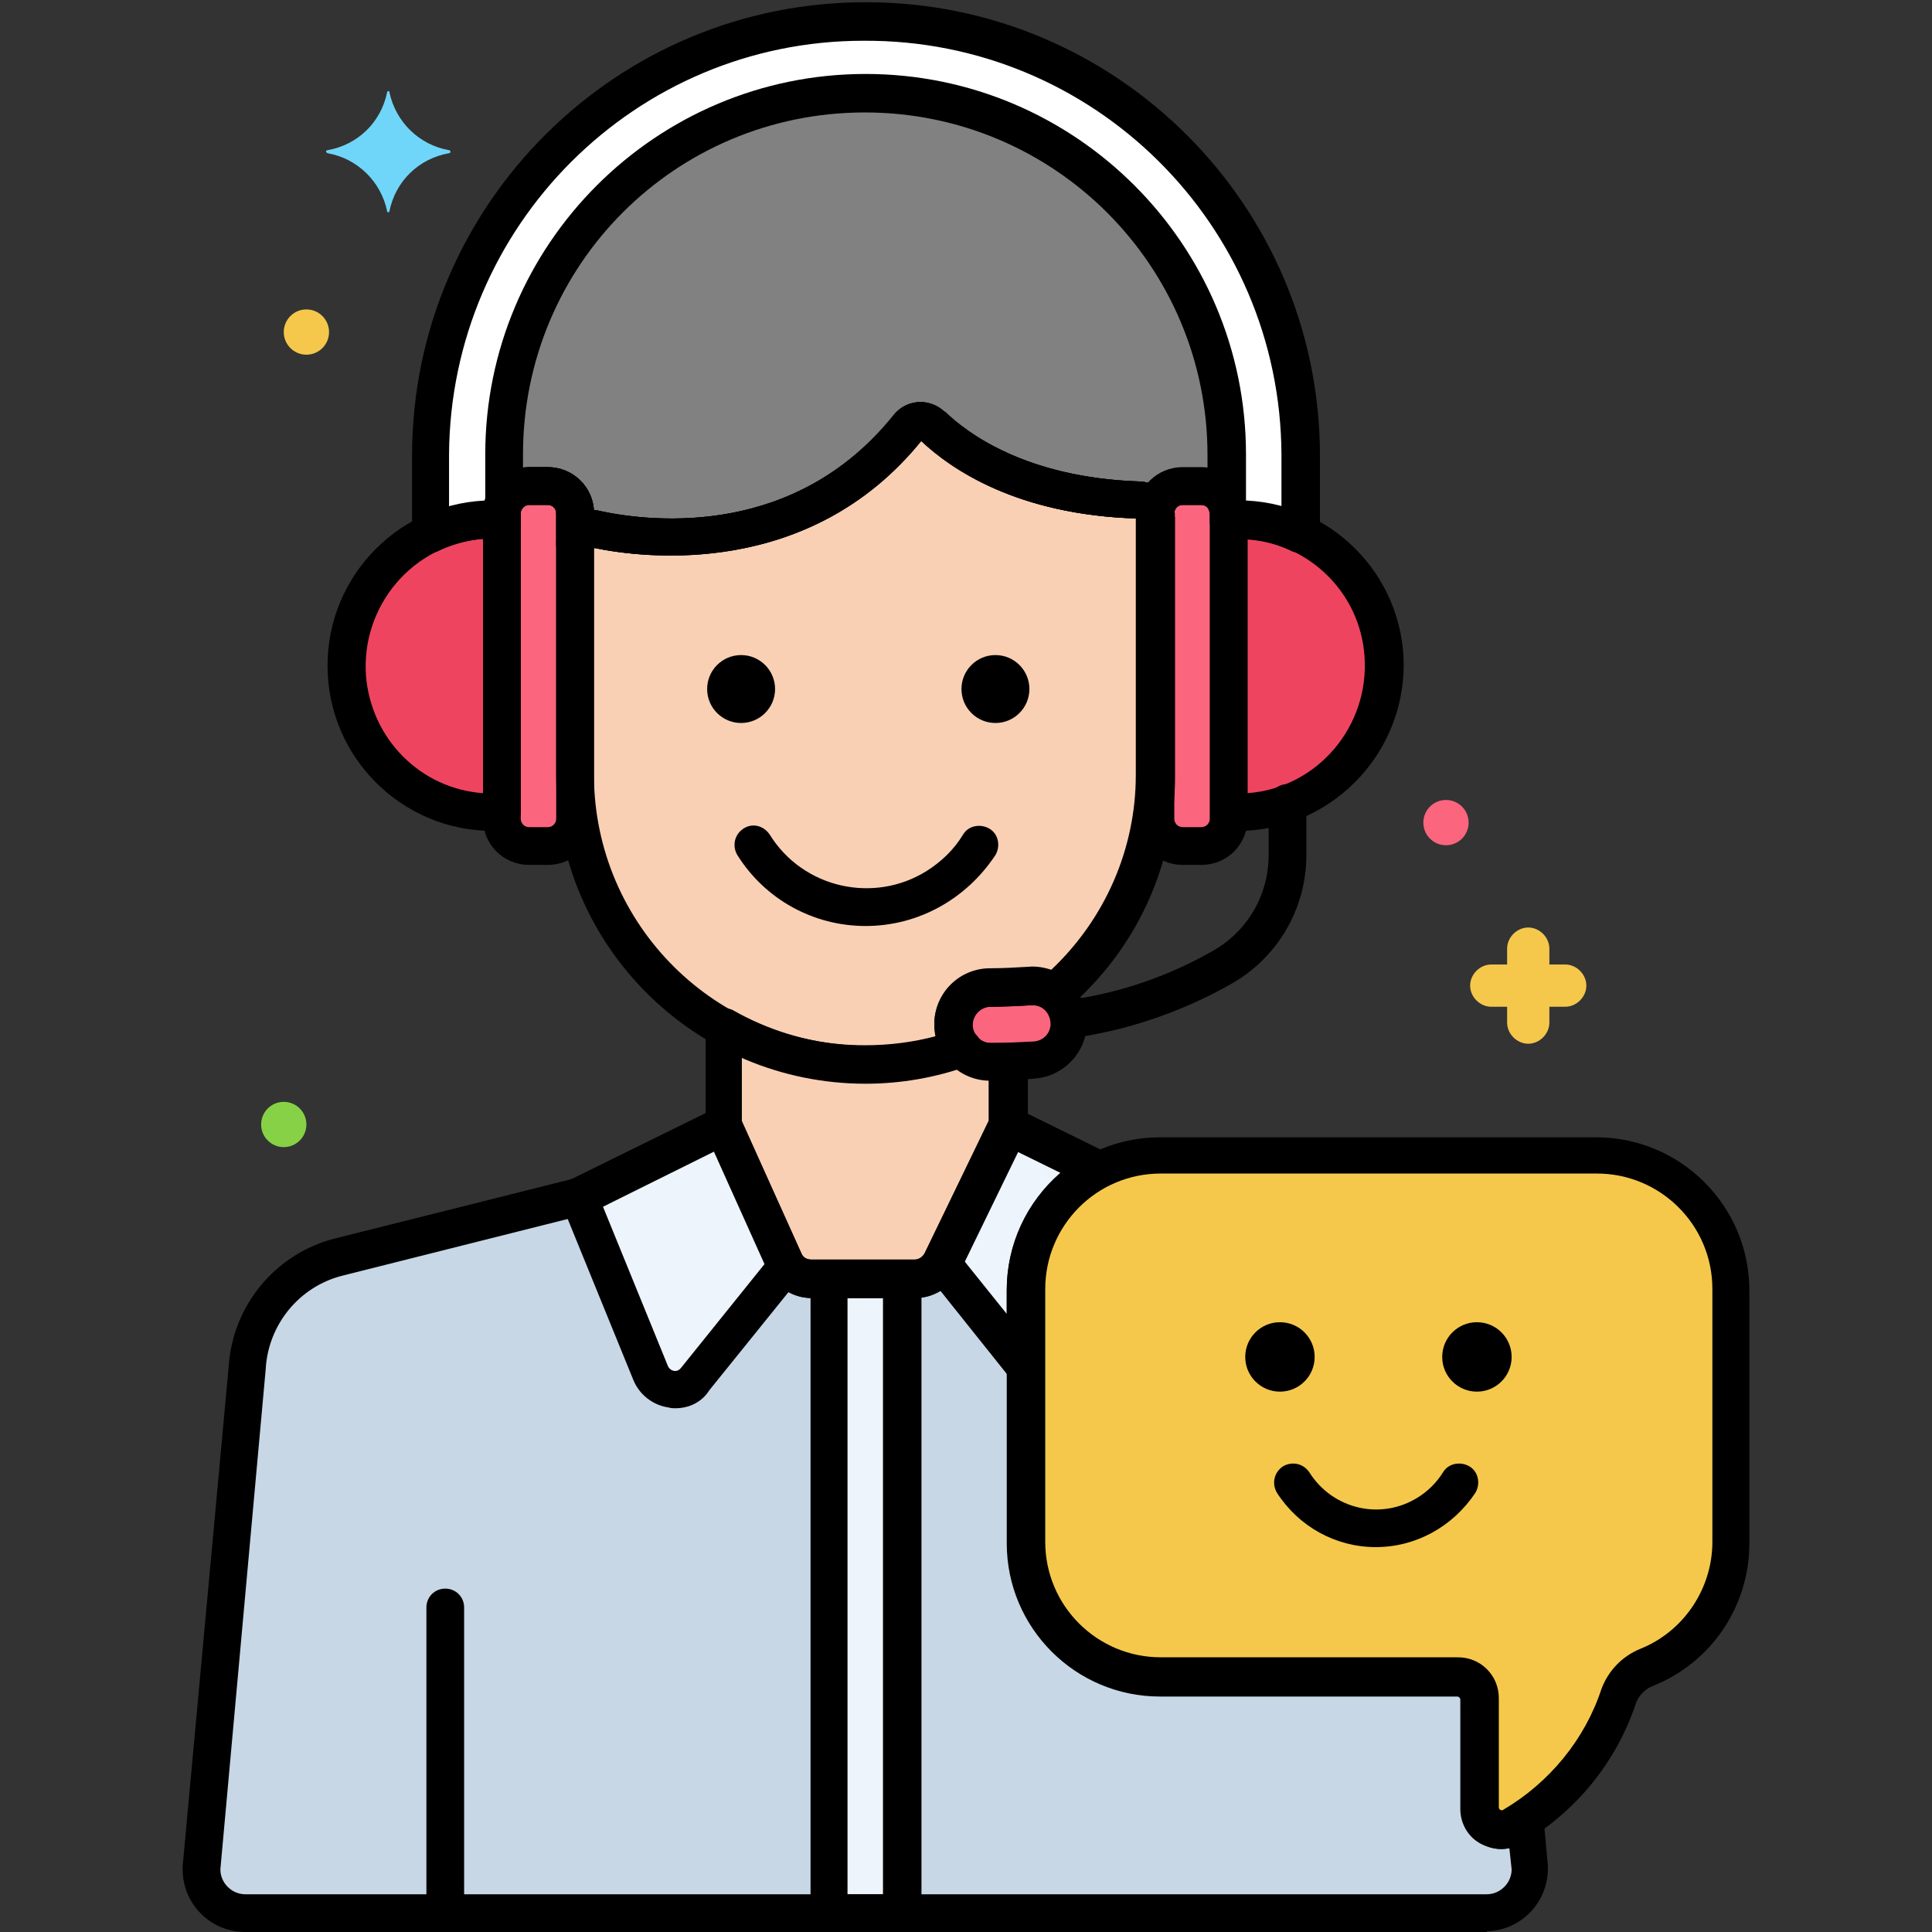 <svg id="Layer_1" enable-background="new 0 0 256 256" height="512" viewBox="0 0 256 256" width="512" xmlns="http://www.w3.org/2000/svg"><rect x="0" y="0" width="256" height="256" fill="#333333" stroke="none"/><g><path d="m131.2 140.7c-1.5 0-2.8-.7-3.7-1.8-4.1 1.5-8.4 2.2-12.8 2.2-6.6 0-13.1-1.7-18.9-5v13.1l8.1 18c.6 1.4 2 2.3 3.6 2.3h13.7c1.5 0 2.9-.9 3.5-2.2l8.8-18.1v-8.6c-.7 0-1.5.1-2.3.1z" fill="#f9d0b4"/><path d="m200.4 242.1c-1.4.8-3.1.3-3.9-1-.3-.4-.4-.9-.4-1.4v-14.5c0-1.6-1.3-2.9-2.9-2.9h-39.4c-9.8 0-17.8-8-17.8-17.8v-33.5c0-6.6 3.7-12.7 9.6-15.8l-12-5.9-8.8 18.1c-.7 1.3-2 2.2-3.5 2.2h-13.7c-1.5 0-2.9-.9-3.6-2.3l-8.1-18-19.1 9.4-31.8 8c-6.9 1.7-11.8 7.7-12.2 14.8l-6.1 66.2c-.1 3.2 2.4 5.9 5.7 5.9h.1 164.5c3.2 0 5.8-2.6 5.8-5.8v-.1l-.6-6.6c-.6.2-1.2.6-1.8 1z" fill="#c7d7e5"/><path d="m153.1 68.2c-.1-1.1-1-2-2.1-2-15.9-.5-24.2-6.8-27.5-9.9-.8-.8-2.1-.8-2.9 0-.1.1-.1.1-.1.2-14 17.6-34.6 15.1-41.5 13.6-1.2-.3-2.4.5-2.7 1.7v.2 30.8c0 21 17.5 38.2 38.5 38.2 4.4 0 8.7-.7 12.8-2.2-1.7-2-1.5-5.1.6-6.8.9-.7 2-1.1 3.1-1.1 1.8 0 3.5-.1 5.3-.2 1.2-.1 2.3.3 3.2 1 8.4-7.2 13.3-17.7 13.3-28.8 0-38.9 0-34.3 0-34.7z" fill="#f9d0b4"/><path d="m70.1 64.4h2.5c2 0 3.6 1.6 3.6 3.6v40.5c0 2-1.6 3.6-3.6 3.6h-2.5c-2 0-3.6-1.6-3.6-3.6v-40.5c0-2 1.6-3.6 3.6-3.6z" fill="#fc657e"/><path d="m66.5 68.9c-.4 0-.8-.1-1.2-.1-10.7.1-19.3 8.9-19.2 19.6.1 10.6 8.6 19.2 19.2 19.2.4 0 .8 0 1.2-.1z" fill="#ef4460"/><path d="m156.7 64.4h2.5c2 0 3.6 1.6 3.6 3.6v40.5c0 2-1.6 3.6-3.6 3.6h-2.5c-2 0-3.6-1.6-3.6-3.6v-40.5c0-2 1.6-3.6 3.6-3.6z" fill="#fc657e"/><path d="m162.8 68.9c.4 0 .8-.1 1.2-.1 10.7.1 19.3 8.8 19.2 19.5-.1 10.6-8.6 19.2-19.2 19.2-.4 0-.8 0-1.2-.1z" fill="#ef4460"/><path d="m131.2 140.7c-2.7 0-4.9-2.2-4.9-4.9s2.2-4.9 4.9-4.9c1.8 0 3.5-.1 5.3-.2 2.7-.2 5 1.9 5.1 4.6.1 2.6-1.8 4.9-4.5 5.1-1.9.2-3.9.3-5.9.3z" fill="#fc657e"/><path d="m65.3 68.9c.4 0 .8 0 1.2.1v-1c0-2 1.6-3.6 3.6-3.6h2.5c2 0 3.6 1.6 3.6 3.6v4.1c.1-1.2 1.2-2.1 2.5-2h.2c6.9 1.4 27.5 3.9 41.5-13.6.7-.9 2-1 2.9-.3.1 0 .1.1.2.1 3.2 3.2 11.6 9.4 27.5 9.9 1.1 0 2 .9 2.1 2v-.2c0-2 1.6-3.6 3.6-3.6h2.5c2 0 3.6 1.6 3.6 3.6v.9c.4 0 .8-.1 1.2-.1 2.9 0 5.8.7 8.4 1.9v-10.5c0-31.8-25.8-57.7-57.7-57.7s-57.7 25.8-57.7 57.7v10.6c2.6-1.3 5.4-1.9 8.3-1.9z" fill="#fff"/><path d="m70.1 64.4h2.5c2 0 3.6 1.6 3.6 3.6v4.1c.1-1.2 1.2-2.1 2.5-2h.2c6.9 1.4 27.5 3.9 41.5-13.6.7-.9 2-1 2.9-.3.1 0 .1.1.2.1 3.2 3.2 11.6 9.4 27.5 9.9 1.1 0 2 .9 2.1 2v-.2c0-2 1.6-3.6 3.6-3.6h2.5c1.6 0 3 1 3.4 2.5v-6.7c.1-26.5-21.2-48-47.7-48.1s-48 21.2-48.1 47.7v.4 6.4c.5-1.4 1.8-2.2 3.3-2.2z" fill="#818182"/><g fill="#edf4fc"><path d="m135.9 170.9c0-6.6 3.7-12.7 9.6-15.8l-12-5.9-8.8 18.1 11.1 13.9z"/><path d="m86.2 181.9c.7 1.8 2.8 2.7 4.6 1.9.6-.2 1-.6 1.4-1.1l12.1-15c-.1-.2-.2-.4-.3-.5l-8.1-18-12.7 6.3-6.4 3.1z"/><path d="m109.8 253.5h9.7v-84h-9.7z"/></g><path d="m207.4 127.8h-2.1v-2.1c0-1.5-1.3-2.8-2.8-2.8s-2.8 1.3-2.8 2.8v2.1h-2.1c-1.5 0-2.8 1.3-2.8 2.8s1.3 2.8 2.8 2.8h2.1v2.1c0 1.5 1.3 2.8 2.8 2.8s2.8-1.3 2.8-2.8v-2.1h2.1c1.5 0 2.8-1.3 2.8-2.8s-1.3-2.8-2.8-2.8z" fill="#f5c84c"/><path d="m59.5 19.9c-4-.7-7.1-3.8-7.9-7.7 0-.1-.1-.2-.2-.1-.1 0-.1.1-.1.1-.8 4-3.9 7-7.9 7.7-.1 0-.2.1-.2.2s.1.1.2.2c4 .7 7.1 3.8 7.9 7.7 0 .1.1.2.2.1.1 0 .1-.1.1-.1.8-4 3.9-7 7.9-7.7.1 0 .2-.1.2-.2-.1-.2-.1-.2-.2-.2z" fill="#70d6f9"/><circle cx="40.6" cy="44" fill="#f5c84c" r="3"/><circle cx="191.6" cy="109" fill="#fc657e" r="3"/><circle cx="37.6" cy="149" fill="#87d147" r="3"/><path d="m121.3 172h-13.7c-2.5 0-4.8-1.5-5.8-3.8l-8.1-18c-.1-.3-.2-.7-.2-1v-13.1c0-1.4 1.1-2.5 2.5-2.5.4 0 .9.1 1.2.3 9 5.1 19.8 6.1 29.5 2.6 1-.4 2.1 0 2.8.8.4.6 1.1.9 1.8.9h2.3c1.4 0 2.5 1.1 2.6 2.4v.1 8.6c0 .4-.1.8-.2 1.1l-8.8 18.1c-1.3 2.1-3.5 3.5-5.9 3.5zm-23-23.4 7.9 17.5c.2.5.7.8 1.3.8h13.7c.5 0 1-.3 1.3-.8l8.5-17.6v-5.5c-1.5 0-3-.5-4.2-1.4-9.4 2.9-19.5 2.4-28.5-1.6z"/><path d="m196.9 256h-164.4c-4.6 0-8.3-3.7-8.3-8.3 0-.1 0-.1 0-.2s0-.1 0-.2l6.1-66.2c.5-8.1 6.2-15 14.1-17l31.5-7.9 18.9-9.3c1.2-.6 2.7-.1 3.3 1.1v.1l8.1 18c.2.5.7.8 1.3.8h13.7c.5 0 1-.3 1.3-.8l8.8-18.1c.6-1.2 2.1-1.8 3.3-1.2l12 5.9c1.2.6 1.7 2.1 1.1 3.3-.2.5-.6.9-1.1 1.1-5.1 2.6-8.3 7.9-8.3 13.6v33.5c0 8.5 6.9 15.3 15.3 15.3h39.4c3 0 5.4 2.4 5.4 5.4v14.5c0 .1.1.3.2.3.1.1.3.1.4 0 .6-.3 1.1-.7 1.6-1 1.1-.8 2.7-.5 3.5.7.2.3.4.7.4 1.2l.6 6.6v.2c.1 4.6-3.5 8.4-8.1 8.5.1.1 0 .1-.1.1zm-167.7-8.3c0 1.8 1.5 3.3 3.3 3.3h164.5c1.8 0 3.3-1.5 3.3-3.3l-.3-2.8c-2.9.6-5.7-1.3-6.3-4.2-.1-.3-.1-.7-.1-1.1v-14.5c0-.2-.2-.4-.4-.4h-39.4c-11.2 0-20.3-9.1-20.3-20.3v-33.5c0-6 2.6-11.6 7.1-15.5l-5.9-2.9-7.7 15.9c-1.1 2.2-3.3 3.6-5.8 3.6h-13.7c-2.5 0-4.8-1.5-5.8-3.8l-7.1-15.7-16.8 8.3c-.2.1-.3.1-.5.2l-31.8 8c-5.8 1.4-10 6.5-10.3 12.5z"/><path d="m114.7 143.6c-22.5 0-40.9-18.2-41-40.7v-30.8c0-1.3.6-2.6 1.7-3.4 1.1-.9 2.6-1.3 4.1-1 7.4 1.6 26.1 3.4 39-12.7 1.6-2 4.4-2.3 6.4-.7.1.1.2.2.4.3 2.7 2.6 10.5 8.7 25.8 9.2 2.5.1 4.4 2 4.6 4.5h-.1v.1h.1v.3 1.8 32.4c0 11.8-5.2 23-14.2 30.7-.9.8-2.2.8-3.1.1-.4-.3-1-.5-1.6-.5-1.8.1-3.7.2-5.5.2-1.3 0-2.4 1.1-2.4 2.4 0 .6.2 1.1.6 1.5.9 1.1.7 2.6-.3 3.5-.2.2-.5.3-.8.4-4.4 1.6-9.1 2.4-13.7 2.4zm-36-71v30.2c.1 19.8 16.2 35.8 36 35.7 3.1 0 6.3-.4 9.3-1.2-.1-.5-.2-1-.2-1.6 0-4.1 3.3-7.4 7.4-7.4 1.7 0 3.4-.1 5.1-.2 1-.1 2.1.1 3 .4 7.1-6.7 11.2-16 11.2-25.8v-32.3-1.7c-15.7-.5-24.5-6.5-28.5-10.3-14.7 18.2-36.5 15.6-43.3 14.2z"/><path d="m114.7 122.7c-6.9 0-13.3-3.5-17-9.4-.7-1.2-.4-2.7.8-3.5s2.7-.4 3.5.8c4.4 7.1 13.8 9.2 20.8 4.8 1.9-1.2 3.6-2.8 4.8-4.8.7-1.2 2.3-1.5 3.5-.8s1.5 2.3.8 3.5c-3.9 5.9-10.3 9.4-17.2 9.4z"/><circle cx="98.2" cy="91.3" r="4.5"/><circle cx="131.9" cy="91.3" r="4.5"/><path d="m72.6 114.6h-2.5c-3.4 0-6.1-2.7-6.1-6.1v-40.5c0-3.4 2.7-6.1 6.1-6.1h2.5c3.4 0 6.1 2.7 6.1 6.1v40.5c0 3.4-2.7 6.1-6.1 6.1zm-2.5-47.7c-.6 0-1.1.5-1.1 1.1v40.5c0 .6.5 1.1 1.1 1.1h2.5c.6 0 1.1-.5 1.1-1.1v-40.5c0-.6-.5-1.1-1.1-1.1z"/><path d="m65.3 110.1c-12.1 0-21.9-9.8-21.9-21.9s9.8-21.9 21.9-21.9c.5 0 .9 0 1.4.1 1.3.1 2.3 1.2 2.3 2.5v38.7c0 1.3-1 2.4-2.3 2.5-.5 0-.9 0-1.4 0zm-1.3-38.7c-9.3.7-16.2 8.9-15.5 18.2.7 8.3 7.2 14.9 15.5 15.5z"/><path d="m159.2 114.6h-2.5c-3.4 0-6.1-2.7-6.1-6.1v-40.5c0-3.4 2.7-6.1 6.1-6.1h2.5c3.4 0 6.1 2.7 6.1 6.1v40.5c0 3.4-2.7 6.1-6.1 6.1zm-2.5-47.7c-.6 0-1.1.5-1.1 1.1v40.5c0 .6.5 1.1 1.1 1.1h2.5c.6 0 1.1-.5 1.1-1.1v-40.5c0-.6-.5-1.1-1.1-1.1z"/><path d="m164 110.1c-.5 0-.9 0-1.3-.1-1.3-.1-2.3-1.2-2.3-2.5v-38.6c0-1.3 1-2.4 2.3-2.5.4 0 .9-.1 1.4-.1 12.1 0 21.9 9.8 21.9 21.9-.1 12.1-9.9 21.9-22 21.9zm1.3-38.7v33.7c9.3-.7 16.2-8.9 15.5-18.2-.6-8.3-7.2-14.8-15.5-15.5z"/><path d="m131.2 143.2c-4.1 0-7.4-3.3-7.4-7.4s3.3-7.4 7.4-7.4c1.7 0 3.4-.1 5.1-.2 4.1-.2 7.5 2.9 7.7 7 .2 3.9-2.8 7.3-6.7 7.7-2 .2-4 .3-6.1.3zm5.7-10c-.1 0-.1 0-.2 0-1.8.1-3.7.2-5.5.2-1.3 0-2.4 1.1-2.4 2.4s1.1 2.4 2.4 2.4c1.9 0 3.9-.1 5.8-.2 1.3-.1 2.3-1.2 2.2-2.5s-1.1-2.3-2.3-2.3z"/><path d="m142.8 137.4c-1.4 0-2.5-1.1-2.5-2.5 0-1.2.9-2.3 2.1-2.5 6.5-1 12.7-3.2 18.3-6.4 4.6-2.6 7.4-7.4 7.4-12.7v-6.9c0-1.4 1.1-2.5 2.5-2.5s2.5 1.1 2.5 2.5v6.9c0 7.1-3.8 13.6-10 17.1s-13 5.9-20 7c0 0-.1 0-.3 0z"/><path d="m76.2 74.6c-1.4 0-2.5-1.1-2.5-2.5v-4.1c0-.6-.5-1.1-1.1-1.1h-2.5c-.6 0-1.1.5-1.1 1.1v.9c0 .7-.3 1.4-.8 1.8-.5.5-1.2.7-1.9.7-2.8-.2-5.7.4-8.2 1.6-1.2.6-2.7.1-3.3-1.2-.2-.3-.2-.7-.2-1.1v-10.5c.1-33.2 27.2-60.1 60.4-59.9 33 .1 59.8 26.9 59.9 59.9v10.6c0 1.4-1.1 2.5-2.5 2.5-.4 0-.7-.1-1.1-.2-2.6-1.3-5.4-1.8-8.3-1.6-1.4.1-2.6-.9-2.7-2.3 0-.1 0-.1 0-.2v-1c0-.6-.5-1.1-1.1-1.1h-2.5c-.6 0-1.1.5-1.1 1.1v.2c0 1.4-1.1 2.5-2.5 2.5-1.2 0-2.2-.8-2.5-2-15.8-.5-24.5-6.5-28.5-10.3-14.8 18.3-36.7 15.6-43.4 14.2-.3 1.2-1.3 2-2.5 2zm2.5-7c.3 0 .5 0 .7.1 7.4 1.6 26.1 3.4 39-12.7 1.6-2 4.4-2.3 6.4-.7.1.1.2.2.4.3 2.7 2.6 10.5 8.7 25.8 9.2.4 0 .8.1 1.1.2 1.2-1.3 2.8-2 4.5-2h2.5c2.8 0 5.2 1.8 5.9 4.5 1.6.1 3.2.3 4.8.8v-7c-.1-30.5-24.9-55.1-55.4-54.9-30.2 0-54.7 24.5-54.9 54.8v7c1.5-.4 3.1-.7 4.7-.8.7-2.7 3.1-4.5 5.9-4.5h2.5c3.2 0 5.9 2.5 6.1 5.7z"/><path d="m76.2 74.6c-1.4 0-2.5-1.1-2.5-2.5v-4.1c0-.6-.5-1.1-1.1-1.1h-2.5c-.4 0-.8.3-1 .7-.5 1.3-2 1.9-3.3 1.3-.9-.4-1.5-1.3-1.5-2.3v-6.4c0-27.8 22.6-50.4 50.4-50.4s50.4 22.6 50.4 50.4v6.7c0 1.4-1.1 2.5-2.5 2.5-1.1 0-2.1-.7-2.4-1.7-.1-.5-.6-.8-1-.8h-2.5c-.6 0-1.1.5-1.1 1.1v.2c0 1.4-1.1 2.5-2.5 2.5-1.2 0-2.2-.8-2.5-2-15.8-.5-24.5-6.5-28.5-10.3-14.8 18.3-36.7 15.6-43.4 14.2-.3 1.2-1.3 2-2.5 2zm2.5-7c.3 0 .5 0 .7.1 7.4 1.6 26.1 3.4 39-12.7 1.6-2 4.4-2.3 6.4-.7.1.1.2.2.4.3 2.7 2.6 10.5 8.7 25.8 9.2.4 0 .8.1 1.1.2 1.2-1.3 2.8-2 4.5-2h2.5c.3 0 .6 0 .9.1v-1.8c0-25.1-20.3-45.4-45.4-45.4s-45.3 20.2-45.3 45.3v1.8c.3 0 .5-.1.8-.1h2.5c3.2 0 5.9 2.5 6.1 5.7z"/><path d="m135.9 183.7c-.8 0-1.5-.3-1.9-.9l-11.1-13.9c-.6-.8-.7-1.8-.3-2.7l8.8-18.1c.6-1.2 2.1-1.8 3.3-1.2l12 5.9c1.2.6 1.7 2.1 1.1 3.3-.2.5-.6.9-1.1 1.1-5.1 2.6-8.3 7.9-8.3 13.6v10.3c0 1.5-1.1 2.6-2.5 2.6zm-8.2-16.7 5.7 7.1v-3.2c0-6 2.6-11.6 7.1-15.5l-5.9-2.9z"/><path d="m89.5 186.6c-.3 0-.6 0-.9-.1-2.1-.3-3.9-1.7-4.7-3.7l-9.5-23.3c-.5-1.2 0-2.6 1.2-3.2l19.1-9.4c1.2-.6 2.7-.1 3.3 1.1v.1l8.1 18c0 .1.1.1.1.2.6.9.5 2.1-.1 2.9l-12.1 15c-1 1.6-2.7 2.4-4.5 2.4zm-1-5.6c.2.5.8.8 1.3.6.2-.1.3-.2.4-.3l11.1-13.8-6.7-14.9-14.7 7.3z"/><path d="m119.6 256h-9.7c-1.4 0-2.5-1.1-2.5-2.5v-84c0-1.4 1.1-2.5 2.5-2.5h9.7c1.4 0 2.5 1.1 2.5 2.5v84c0 1.4-1.2 2.5-2.5 2.5zm-7.3-5h4.7v-79h-4.7z"/><path d="m211.5 153h-57.8c-9.8 0-17.8 8-17.8 17.8v33.5c0 9.8 8 17.8 17.8 17.8h39.4c1.6 0 2.9 1.3 2.9 2.9v14.5c0 1.6 1.3 2.9 2.9 2.9.5 0 1-.1 1.4-.4 6.7-3.9 11.7-10 14.1-17.4.6-1.7 2-3.1 3.7-3.8 6.7-2.7 11.2-9.3 11.2-16.5v-33.5c0-9.8-8-17.7-17.8-17.8z" fill="#f5c84c"/><path d="m198.9 245c-.9 0-1.9-.3-2.7-.7-1.7-.9-2.7-2.7-2.7-4.6v-14.5c0-.2-.2-.4-.4-.4h-39.4c-11.2 0-20.3-9.1-20.3-20.3v-33.5c0-11.2 9.1-20.3 20.3-20.3h57.8c11.2 0 20.3 9.1 20.3 20.3v33.5c0 8.3-5 15.8-12.8 18.9-1 .4-1.8 1.2-2.2 2.2-2.6 7.9-8 14.5-15.2 18.7-.8.4-1.7.7-2.7.7zm-45.1-89.5c-8.5 0-15.3 6.9-15.3 15.3v33.5c0 8.5 6.9 15.3 15.3 15.3h39.4c3 0 5.4 2.4 5.4 5.4v14.5c0 .1.1.3.2.3.1.1.3.1.4 0 6.1-3.6 10.8-9.3 13-16 .9-2.4 2.7-4.3 5.1-5.3 5.8-2.3 9.6-8 9.6-14.2v-33.5c0-8.5-6.9-15.3-15.3-15.3z"/><path d="m182.3 205c-5.3 0-10.2-2.7-13.1-7.2-.7-1.2-.4-2.7.8-3.5 1.2-.7 2.7-.4 3.5.8 3.1 4.9 9.5 6.4 14.4 3.3 1.3-.8 2.5-2 3.3-3.3.7-1.2 2.3-1.5 3.5-.8s1.5 2.3.8 3.5c-3 4.5-7.9 7.2-13.2 7.2z"/><circle cx="169.6" cy="179.8" r="4.6"/><circle cx="195.7" cy="179.8" r="4.6"/><path d="m59 254c-1.4 0-2.5-1.1-2.5-2.5v-38.5c0-1.4 1.1-2.5 2.5-2.5s2.5 1.1 2.5 2.5v38.5c0 1.4-1.1 2.5-2.5 2.5z"/></g></svg>